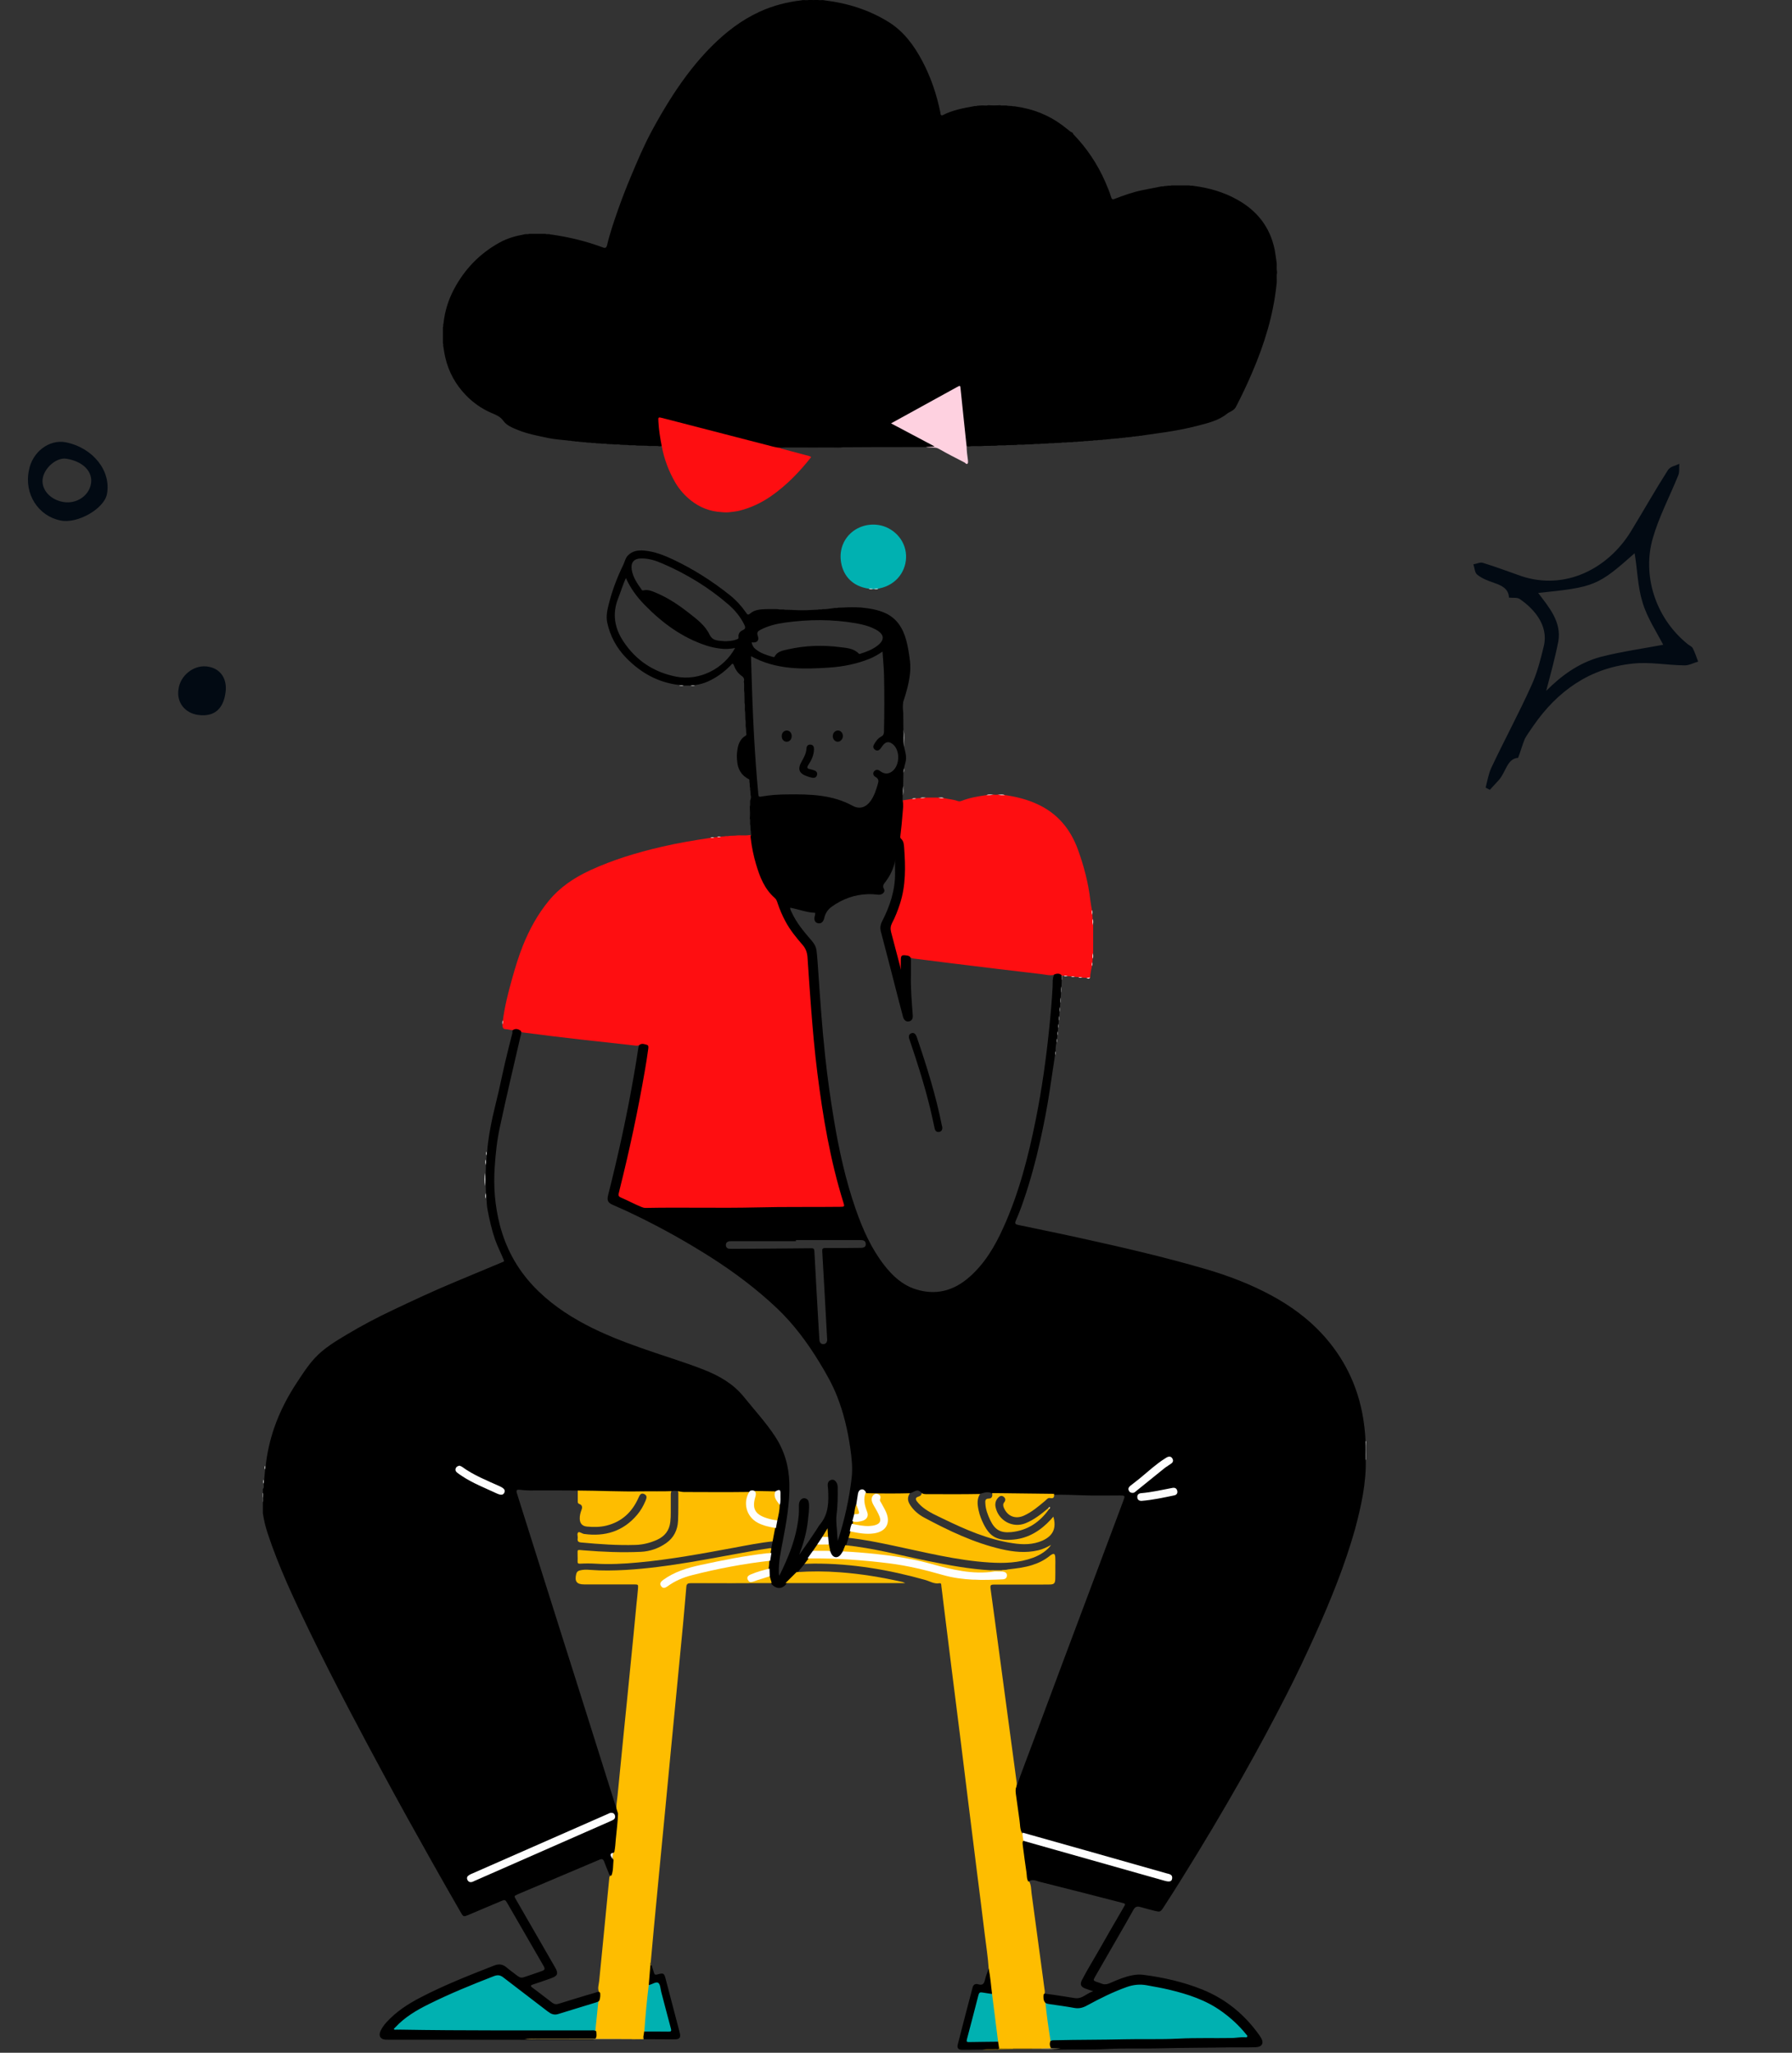 <svg width="165" height="189" viewBox="0 0 165 189" fill="none" xmlns="http://www.w3.org/2000/svg"><rect x="0" y="0" width="165" height="189" fill="#333333" stroke="none"/><g clip-path="url(#clip0)"><path d="M6.05 40.721C8.579 41.233 10.259 43.369 9.844 45.507C9.58 46.843 7.119 48.259 5.57 47.92C3.528 47.518 2.2 45.473 2.665 43.296C2.976 41.601 4.539 40.434 6.05 40.721ZM6.126 42.238C5.236 42.077 4.061 43.066 3.927 44.099C3.798 45.087 4.633 46.018 5.836 46.22C7.039 46.422 8.186 45.657 8.377 44.54C8.567 43.423 7.642 42.481 6.126 42.238Z" fill="#020A13"/><path d="M20.77 63.734C20.566 65.306 19.7 66.016 18.267 65.829C17.014 65.666 16.235 64.652 16.437 63.445C16.601 62.188 17.815 61.249 18.985 61.356C20.244 61.474 20.939 62.432 20.77 63.734Z" fill="#020A13"/></g><path d="M139.78 69.775C138.78 69.842 138.673 71.037 138.03 71.794C137.747 72.103 137.463 72.412 137.179 72.721C137.04 72.645 136.93 72.596 136.791 72.52C136.951 71.891 137.058 71.264 137.304 70.713C138.513 68.147 139.862 65.656 141.017 63.092C141.534 61.962 141.856 60.704 142.151 59.473C142.605 57.56 141.208 56.018 139.922 55.148C139.698 54.995 139.322 55.064 138.941 55.025C138.904 54.214 138.295 53.913 137.579 53.67C137.029 53.476 136.478 53.281 136.028 52.92C135.776 52.74 135.782 52.279 135.659 51.959C135.955 51.921 136.272 51.746 136.519 51.817C137.7 52.176 138.858 52.618 140.042 53.032C144.14 54.413 148.081 52.334 150.172 48.921C151.306 47.062 152.383 45.151 153.571 43.29C153.772 42.957 154.256 42.884 154.627 42.707C154.591 43.087 154.662 43.463 154.515 43.794C153.736 45.72 152.739 47.601 152.179 49.573C151.221 52.887 152.349 56.822 155.359 59.276C155.529 59.431 155.776 59.503 155.866 59.689C156.073 60.087 156.201 60.515 156.355 60.915C155.927 61.04 155.505 61.273 155.098 61.263C153.499 61.245 151.914 60.928 150.351 61.098C146.388 61.499 143.398 63.621 141.188 66.822C140.935 67.211 140.628 67.603 140.403 68.017C140.183 68.541 140.046 69.088 139.78 69.775ZM141.63 54.593C142.639 55.934 143.783 57.243 143.486 59.041C143.179 60.624 142.736 62.185 142.368 63.608C143.74 62.227 145.364 61.025 147.371 60.485C149.351 59.974 151.37 59.704 153.142 59.363C152.519 58.169 151.646 56.85 151.229 55.432C150.784 53.987 150.766 52.417 150.508 50.938C147.125 53.943 146.806 54.063 141.63 54.593Z" fill="#020A13"/><g clip-path="url(#clip1)"><path d="M125.786 134.398L125.759 134.405H125.732C125.732 133.836 125.732 133.274 125.732 132.705C125.752 132.698 125.773 132.698 125.786 132.705C125.786 133.274 125.786 133.836 125.786 134.398Z" fill="#C6C6C6"/><path d="M24.224 137.847C24.23 138.009 24.278 138.179 24.169 138.328C24.169 138.172 24.169 138.009 24.169 137.854C24.183 137.833 24.203 137.826 24.224 137.847Z" fill="#505050"/><path d="M24.224 137.846C24.203 137.846 24.183 137.846 24.169 137.853C24.169 137.718 24.169 137.582 24.169 137.447C24.312 137.562 24.203 137.718 24.224 137.846Z" fill="#8D8D8D"/><path d="M47.921 94.951C47.69 94.89 47.453 94.849 47.209 94.842C46.979 94.849 46.769 94.761 46.532 94.754C46.268 94.748 46.274 94.51 46.254 94.314C46.315 94.199 46.254 94.07 46.301 93.955C46.471 92.661 46.789 91.401 47.142 90.148C47.433 89.105 47.745 88.061 48.151 87.052C48.747 85.568 49.506 84.186 50.522 82.947C51.559 81.68 52.873 80.806 54.356 80.121C56.456 79.153 58.651 78.496 60.887 77.974C62.384 77.622 63.902 77.371 65.419 77.141C65.527 77.087 65.663 77.154 65.771 77.087C65.859 77.08 65.948 77.073 66.029 77.073C66.144 77.019 66.273 77.087 66.381 77.026C66.489 77.019 66.598 77.012 66.706 77.005C66.849 76.951 67.004 77.019 67.14 76.958C67.336 76.951 67.526 76.944 67.722 76.938C68.136 76.87 68.556 76.965 68.962 76.89C69.016 76.89 69.077 76.897 69.132 76.897C69.314 78.15 69.565 79.383 70.019 80.569C70.317 81.348 70.737 82.046 71.367 82.608C71.469 82.696 71.55 82.791 71.591 82.933C72.072 84.586 73.034 85.954 74.158 87.214C74.287 87.357 74.348 87.506 74.361 87.695C74.49 89.572 74.619 91.455 74.775 93.332C74.964 95.588 75.181 97.844 75.493 100.093C75.906 103.067 76.407 106.014 77.193 108.913C77.376 109.584 77.579 110.254 77.796 110.918C77.884 111.189 77.823 111.23 77.559 111.23C76.394 111.223 75.235 111.23 74.07 111.237C69.186 111.271 64.294 111.304 59.41 111.338C59.234 111.338 59.078 111.298 58.922 111.223C58.272 110.918 57.615 110.607 56.958 110.322C56.775 110.241 56.741 110.166 56.788 109.97C57.581 106.86 58.286 103.724 58.868 100.567C59.119 99.212 59.322 97.857 59.559 96.502C59.593 96.319 59.546 96.245 59.363 96.258C59.193 96.272 59.031 96.177 58.861 96.224C58.76 96.279 58.645 96.285 58.529 96.272C55.102 95.899 51.667 95.527 48.246 95.073C48.137 95.059 48.016 95.052 47.921 94.951Z" fill="#FE0E11"/><path d="M90.999 9.687C91.358 9.714 91.718 9.714 92.076 9.687C92.314 9.762 92.558 9.674 92.795 9.741C92.923 9.748 93.045 9.755 93.174 9.762C93.289 9.816 93.425 9.762 93.54 9.809C95.105 10.026 96.534 10.582 97.801 11.523C98.058 11.713 98.302 11.923 98.56 12.119C98.661 12.174 98.797 12.194 98.817 12.343C100.057 13.623 101.039 15.086 101.757 16.719C101.96 17.187 102.157 17.654 102.306 18.142C102.36 18.325 102.414 18.399 102.645 18.304C103.451 18 104.264 17.701 105.117 17.525C105.686 17.403 106.255 17.302 106.824 17.187C106.94 17.132 107.068 17.2 107.177 17.139C107.265 17.132 107.346 17.126 107.434 17.119C107.576 17.065 107.732 17.132 107.875 17.071C108.416 17.071 108.958 17.071 109.5 17.071C109.643 17.132 109.792 17.071 109.934 17.119C111.316 17.302 112.644 17.674 113.877 18.359C115.733 19.381 116.939 20.892 117.366 22.985C117.44 23.358 117.481 23.738 117.535 24.11C117.596 24.415 117.508 24.727 117.589 25.031C117.582 25.045 117.576 25.058 117.569 25.072C117.569 25.072 117.582 25.086 117.589 25.086C117.508 25.458 117.603 25.838 117.535 26.203C117.244 29.035 116.404 31.718 115.286 34.319C114.832 35.383 114.337 36.426 113.802 37.456C113.612 37.828 113.233 37.889 112.962 38.106C112.183 38.736 111.208 38.953 110.259 39.204C109.331 39.447 108.389 39.624 107.441 39.773C106.689 39.888 105.937 39.989 105.185 40.098C105.07 40.152 104.941 40.091 104.826 40.152C104.745 40.159 104.657 40.166 104.575 40.172C104.46 40.227 104.331 40.159 104.223 40.227C104.135 40.233 104.054 40.24 103.966 40.247C103.851 40.294 103.722 40.233 103.607 40.294C103.525 40.301 103.437 40.308 103.356 40.308C103.234 40.355 103.099 40.308 102.977 40.362C102.855 40.369 102.733 40.376 102.611 40.382C102.489 40.43 102.36 40.376 102.238 40.43C102.137 40.437 102.035 40.443 101.933 40.45C101.791 40.504 101.635 40.443 101.493 40.504C101.371 40.511 101.249 40.518 101.12 40.518C100.958 40.579 100.788 40.498 100.626 40.572C100.497 40.579 100.368 40.586 100.24 40.592C100.077 40.647 99.901 40.579 99.738 40.64C99.589 40.647 99.44 40.653 99.291 40.66C99.122 40.714 98.946 40.647 98.783 40.708C98.614 40.714 98.445 40.721 98.275 40.721C98.085 40.782 97.889 40.701 97.699 40.769C97.51 40.775 97.313 40.782 97.124 40.789C96.913 40.85 96.697 40.769 96.487 40.836C96.27 40.843 96.053 40.85 95.836 40.856C95.606 40.917 95.362 40.836 95.132 40.904C94.895 40.911 94.658 40.917 94.414 40.924C94.136 40.985 93.845 40.897 93.567 40.972C93.282 40.978 93.005 40.985 92.72 40.985C92.395 41.053 92.056 40.958 91.731 41.039C91.358 41.046 90.986 41.053 90.62 41.053C90.159 41.121 89.692 41.026 89.231 41.107C89.157 41.1 89.082 41.094 89.001 41.087C88.737 40.735 88.825 40.308 88.784 39.915C88.642 38.56 88.493 37.205 88.364 35.85C88.337 35.572 88.195 35.674 88.073 35.749C87.429 36.121 86.772 36.467 86.115 36.826C84.97 37.456 83.825 38.093 82.68 38.716C82.558 38.784 82.355 38.824 82.355 38.973C82.355 39.122 82.565 39.143 82.694 39.21C83.703 39.766 84.733 40.274 85.736 40.836C85.851 40.897 85.993 40.931 86.02 41.107C85.769 41.188 85.505 41.094 85.255 41.161C83.622 41.161 81.989 41.168 80.357 41.168C79.442 41.168 78.534 41.175 77.62 41.182C77.315 41.229 77.01 41.202 76.712 41.202C75.459 41.209 74.212 41.202 72.959 41.202C72.512 41.202 72.058 41.182 71.611 41.263C71.326 41.277 71.055 41.182 70.784 41.114C67.553 40.274 64.328 39.434 61.09 38.607C60.738 38.519 60.684 38.553 60.718 38.912C60.772 39.475 60.826 40.037 60.941 40.586C60.975 40.748 61.043 40.911 60.934 41.073C60.867 41.08 60.792 41.087 60.724 41.094C60.331 41.012 59.932 41.107 59.539 41.039C59.234 41.033 58.929 41.026 58.631 41.026C58.353 40.951 58.062 41.039 57.778 40.972C57.561 40.965 57.344 40.958 57.127 40.951C56.897 40.877 56.653 40.965 56.423 40.904C56.253 40.897 56.077 40.89 55.908 40.884C55.725 40.816 55.522 40.89 55.339 40.836C55.19 40.83 55.047 40.823 54.898 40.816C54.736 40.748 54.553 40.823 54.39 40.762C54.268 40.755 54.146 40.748 54.018 40.748C53.896 40.694 53.76 40.741 53.645 40.701C53.537 40.694 53.428 40.687 53.32 40.68C53.184 40.613 53.035 40.687 52.893 40.626C52.812 40.619 52.73 40.613 52.649 40.606C52.534 40.545 52.398 40.606 52.283 40.559C51.694 40.491 51.091 40.457 50.508 40.335C49.547 40.132 48.571 39.956 47.65 39.576C47.155 39.373 46.647 39.17 46.342 38.743C46.058 38.343 45.658 38.194 45.258 38.025C44.364 37.639 43.578 37.09 42.907 36.399C41.952 35.41 41.309 34.252 40.997 32.903C40.923 32.585 40.875 32.273 40.828 31.948C40.78 31.833 40.841 31.704 40.78 31.596C40.78 31.115 40.78 30.627 40.78 30.146C40.841 30.031 40.78 29.902 40.835 29.787C40.95 28.676 41.275 27.619 41.797 26.637C42.779 24.781 44.174 23.331 46.031 22.315C46.749 21.922 47.507 21.719 48.293 21.576C48.429 21.522 48.584 21.59 48.72 21.529C49.221 21.529 49.723 21.529 50.224 21.529C50.366 21.59 50.522 21.522 50.664 21.583C52.331 21.807 53.957 22.2 55.528 22.789C55.772 22.884 55.847 22.762 55.894 22.586C56.158 21.461 56.538 20.364 56.917 19.28C57.276 18.264 57.669 17.248 58.089 16.252C58.672 14.856 59.261 13.467 59.972 12.133C60.589 10.988 61.239 9.863 61.95 8.766C63.014 7.133 64.186 5.596 65.568 4.22C66.848 2.947 68.271 1.849 69.917 1.091C71.137 0.528 72.431 0.19 73.765 0.034C74.023 -0.034 74.287 0.061 74.544 -0.021C74.768 0.007 74.991 0.02 75.215 -0.021C75.452 0.054 75.696 -0.027 75.933 0.034C78.019 0.284 79.991 0.901 81.786 2.005C83.209 2.879 84.164 4.186 84.93 5.636C85.715 7.12 86.244 8.698 86.582 10.344C86.603 10.446 86.576 10.724 86.847 10.582C87.721 10.141 88.669 9.958 89.624 9.789C89.739 9.735 89.875 9.796 89.99 9.735C90.092 9.728 90.2 9.721 90.302 9.714C90.525 9.681 90.769 9.762 90.999 9.687Z" fill="black"/><path d="M97.76 89.822C97.537 89.741 97.306 89.748 97.076 89.748C96.67 89.856 96.27 89.734 95.87 89.687C93.147 89.375 90.43 89.037 87.707 88.705C86.555 88.562 85.404 88.413 84.252 88.271C84.089 88.251 83.913 88.237 83.771 88.129C83.053 87.939 83.053 87.939 83.053 88.664C83.053 89.05 83.053 89.429 83.005 89.822C82.823 89.125 82.64 88.434 82.457 87.736C82.281 87.052 82.105 86.361 81.922 85.676C81.867 85.466 81.888 85.297 81.989 85.101C83.005 83.197 83.365 81.165 83.216 79.024C83.182 78.584 83.155 78.15 83.127 77.71C83.121 77.594 83.127 77.439 83.026 77.405C82.667 77.263 82.823 76.992 82.843 76.754C82.931 75.731 83.026 74.715 83.121 73.692C83.412 73.645 83.71 73.598 84.001 73.55C84.117 73.496 84.252 73.557 84.367 73.503C84.496 73.496 84.618 73.489 84.747 73.482C84.909 73.428 85.085 73.496 85.248 73.435C85.634 73.435 86.02 73.435 86.406 73.435C86.569 73.503 86.745 73.428 86.908 73.482C87.328 73.584 87.768 73.598 88.181 73.753C88.276 73.787 88.398 73.794 88.513 73.747C89.265 73.448 90.051 73.32 90.844 73.205C91.054 73.144 91.27 73.225 91.48 73.157C91.616 73.184 91.758 73.191 91.894 73.157C92.104 73.225 92.32 73.144 92.53 73.205C93.574 73.354 94.583 73.604 95.538 74.052C97.367 74.898 98.546 76.314 99.237 78.184C99.799 79.715 100.206 81.28 100.396 82.899C100.429 83.197 100.49 83.495 100.538 83.793C100.592 83.929 100.524 84.084 100.585 84.22C100.592 84.349 100.599 84.477 100.606 84.606C100.667 84.796 100.585 84.992 100.653 85.175C100.653 86.035 100.653 86.896 100.653 87.749C100.585 87.912 100.66 88.088 100.606 88.257C100.599 88.366 100.592 88.474 100.592 88.583C100.531 88.698 100.592 88.826 100.538 88.935C100.477 89.287 100.382 89.633 100.382 89.992C100.287 90.114 100.165 90.039 100.05 90.032C99.921 90.026 99.793 90.019 99.664 90.012C99.549 89.951 99.42 90.012 99.305 89.965C99.197 89.958 99.088 89.951 98.98 89.944C98.871 89.883 98.743 89.944 98.627 89.897C98.519 89.89 98.417 89.883 98.309 89.877C98.194 89.816 98.065 89.877 97.95 89.829C97.903 89.829 97.862 89.836 97.814 89.836C97.781 89.863 97.767 89.856 97.76 89.822Z" fill="#FE0E11"/><path d="M60.934 41.094C60.785 40.342 60.663 39.583 60.623 38.818C60.596 38.391 60.602 38.391 61.009 38.493C64.41 39.373 67.804 40.247 71.204 41.128C71.313 41.155 71.421 41.175 71.536 41.196C71.665 41.236 71.821 41.189 71.929 41.304C72.79 41.535 73.643 41.765 74.504 41.988C74.571 42.009 74.632 42.022 74.68 42.097C73.616 43.445 72.437 44.671 71.015 45.667C70.107 46.297 69.138 46.758 68.075 47.022C67.804 47.09 67.526 47.11 67.248 47.151C66.977 47.184 66.706 47.184 66.435 47.151C65.392 47.096 64.457 46.737 63.644 46.1C63.068 45.647 62.574 45.098 62.194 44.461C61.585 43.411 61.158 42.293 60.934 41.094Z" fill="#FE0E11"/><path d="M80.445 54.25H80.424C80.289 54.189 80.133 54.25 79.998 54.202C78.548 53.999 77.674 53.078 77.451 51.824C77.064 49.643 78.88 48.024 80.912 48.342C82.165 48.539 83.365 49.623 83.426 51.133C83.48 52.502 82.592 53.843 80.973 54.175C80.939 54.182 80.906 54.189 80.872 54.196C80.729 54.256 80.58 54.189 80.445 54.25Z" fill="#00B1B1"/><path d="M85.255 41.175C85.499 41.155 85.736 41.141 86.068 41.114C84.686 40.382 83.385 39.691 82.043 38.98C82.26 38.858 82.443 38.757 82.633 38.655C84.455 37.652 86.278 36.65 88.1 35.647C88.425 35.471 88.418 35.471 88.452 35.85C88.628 37.598 88.818 39.346 89.001 41.094C89.008 41.52 89.062 41.941 89.123 42.361C89.136 42.469 89.15 42.625 89.089 42.686C88.987 42.787 88.899 42.632 88.811 42.584C88.025 42.178 87.233 41.778 86.467 41.338C86.074 41.107 85.661 41.256 85.255 41.175Z" fill="#FED1E0"/><path d="M83.236 68.707C83.127 68.205 83.195 67.704 83.189 67.196C83.31 67.697 83.216 68.205 83.236 68.707Z" fill="#FCFCFC"/><path d="M44.682 107.985C44.682 108.391 44.682 108.798 44.682 109.204C44.594 108.791 44.594 108.385 44.682 107.985Z" fill="#FCFCFC"/><path d="M83.121 73.225C83.114 72.941 83.1 72.663 83.168 72.385C83.155 72.67 83.236 72.954 83.121 73.225Z" fill="#FCFCFC"/><path d="M92.524 73.218C92.307 73.225 92.097 73.225 91.887 73.171C92.097 73.178 92.314 73.103 92.524 73.218Z" fill="#FCFCFC"/><path d="M91.467 73.164C91.257 73.218 91.04 73.218 90.83 73.211C91.04 73.103 91.257 73.177 91.467 73.164Z" fill="#FCFCFC"/><path d="M97.686 91.381C97.679 91.191 97.672 90.994 97.733 90.811C97.72 91.008 97.794 91.204 97.686 91.381Z" fill="#FCFCFC"/><path d="M100.646 85.182C100.585 84.992 100.592 84.802 100.599 84.613C100.707 84.796 100.633 84.992 100.646 85.182Z" fill="#FCFCFC"/><path d="M44.703 109.854C44.764 110.017 44.757 110.186 44.75 110.356C44.642 110.193 44.709 110.017 44.703 109.854Z" fill="#FCFCFC"/><path d="M85.241 73.435C85.079 73.496 84.909 73.489 84.74 73.482C84.896 73.381 85.072 73.449 85.241 73.435Z" fill="#FCFCFC"/><path d="M97.618 92.329C97.611 92.159 97.605 91.99 97.665 91.821C97.652 91.997 97.727 92.173 97.618 92.329Z" fill="#FCFCFC"/><path d="M86.901 73.489C86.731 73.496 86.562 73.51 86.4 73.442C86.562 73.449 86.738 73.374 86.901 73.489Z" fill="#FCFCFC"/><path d="M44.75 106.766C44.757 106.935 44.757 107.104 44.703 107.267C44.709 107.098 44.642 106.921 44.75 106.766Z" fill="#FCFCFC"/><path d="M100.599 88.264C100.592 88.095 100.578 87.919 100.646 87.756C100.633 87.926 100.707 88.109 100.599 88.264Z" fill="#FCFCFC"/><path d="M79.991 54.203C80.133 54.203 80.282 54.189 80.418 54.25C80.275 54.243 80.126 54.304 79.991 54.203Z" fill="#FCFCFC"/><path d="M97.55 93.142C97.543 92.993 97.537 92.844 97.598 92.709C97.591 92.858 97.652 93.007 97.55 93.142Z" fill="#FCFCFC"/><path d="M97.483 93.955C97.476 93.806 97.469 93.664 97.53 93.522C97.523 93.671 97.584 93.826 97.483 93.955Z" fill="#FCFCFC"/><path d="M97.76 89.822C97.781 89.829 97.794 89.829 97.808 89.836C97.787 89.965 97.855 90.107 97.754 90.222C97.754 90.093 97.754 89.958 97.76 89.822Z" fill="#FCFCFC"/><path d="M100.578 84.227C100.518 84.091 100.524 83.942 100.531 83.8C100.633 83.928 100.572 84.084 100.578 84.227Z" fill="#FCFCFC"/><path d="M63.57 63.124C63.712 63.07 63.861 63.077 64.003 63.077C63.868 63.185 63.712 63.118 63.57 63.124Z" fill="#FCFCFC"/><path d="M62.513 63.077C62.662 63.077 62.811 63.07 62.953 63.131C62.811 63.117 62.648 63.185 62.513 63.077Z" fill="#FCFCFC"/><path d="M80.445 54.25C80.58 54.189 80.729 54.203 80.872 54.203C80.736 54.304 80.587 54.243 80.445 54.25Z" fill="#FCFCFC"/><path d="M100.531 88.942C100.524 88.82 100.524 88.698 100.585 88.589C100.572 88.711 100.626 88.833 100.531 88.942Z" fill="#FCFCFC"/><path d="M65.778 77.093C65.67 77.154 65.548 77.154 65.426 77.148C65.534 77.046 65.656 77.1 65.778 77.093Z" fill="#FCFCFC"/><path d="M66.388 77.025C66.273 77.086 66.157 77.086 66.035 77.073C66.144 76.985 66.273 77.032 66.388 77.025Z" fill="#FCFCFC"/><path d="M97.272 95.987C97.266 95.859 97.259 95.73 97.327 95.615C97.32 95.743 97.374 95.879 97.272 95.987Z" fill="#FCFCFC"/><path d="M97.137 97.139C97.13 97.017 97.124 96.895 97.191 96.78C97.184 96.902 97.239 97.03 97.137 97.139Z" fill="#FCFCFC"/><path d="M44.818 106.021C44.825 106.149 44.831 106.271 44.77 106.386C44.777 106.258 44.723 106.129 44.818 106.021Z" fill="#FCFCFC"/><path d="M97.415 94.632C97.408 94.504 97.401 94.382 97.462 94.267C97.455 94.388 97.51 94.524 97.415 94.632Z" fill="#FCFCFC"/><path d="M97.347 95.31C97.34 95.188 97.334 95.066 97.394 94.951C97.388 95.073 97.442 95.201 97.347 95.31Z" fill="#FCFCFC"/><path d="M46.308 93.962C46.315 94.084 46.315 94.206 46.261 94.321C46.268 94.199 46.214 94.07 46.308 93.962Z" fill="#FCFCFC"/><path d="M24.434 134.947C24.44 135.069 24.44 135.191 24.379 135.3C24.386 135.178 24.332 135.049 24.434 134.947Z" fill="#FCFCFC"/><path d="M24.291 136.234C24.298 136.363 24.312 136.492 24.244 136.614C24.251 136.478 24.197 136.35 24.291 136.234Z" fill="#FCFCFC"/><path d="M84.354 73.51C84.239 73.577 84.11 73.564 83.988 73.557C84.103 73.455 84.232 73.51 84.354 73.51Z" fill="#FCFCFC"/><path d="M100.043 90.039C100.152 90.026 100.26 90.012 100.375 89.999C100.28 90.154 100.165 90.114 100.043 90.039Z" fill="#FCFCFC"/><path d="M97.943 89.836C98.065 89.829 98.187 89.823 98.302 89.884C98.18 89.884 98.052 89.938 97.943 89.836Z" fill="#FCFCFC"/><path d="M99.298 89.972C99.42 89.965 99.542 89.958 99.657 90.019C99.535 90.019 99.406 90.066 99.298 89.972Z" fill="#FCFCFC"/><path d="M98.621 89.904C98.743 89.897 98.865 89.897 98.973 89.951C98.858 89.951 98.729 89.999 98.621 89.904Z" fill="#FCFCFC"/><path d="M83.188 71.125C83.188 71.003 83.141 70.874 83.236 70.766C83.229 70.888 83.283 71.017 83.188 71.125Z" fill="#FCFCFC"/><path d="M91.033 181.244C90.966 180.16 90.789 179.096 90.661 178.019C90.437 176.115 90.186 174.219 89.949 172.315C89.685 170.215 89.421 168.108 89.163 166.008C88.906 163.928 88.649 161.848 88.391 159.762C88.134 157.682 87.87 155.602 87.605 153.523C87.348 151.456 87.091 149.383 86.833 147.31C86.779 146.884 86.738 146.457 86.677 146.037C86.664 145.928 86.691 145.739 86.501 145.773C86.013 145.861 85.621 145.59 85.187 145.468C81.84 144.526 78.44 143.95 74.951 143.964C74.626 143.964 74.294 143.984 73.968 143.998C74.077 143.808 74.206 143.639 74.361 143.483C74.443 143.442 74.524 143.395 74.612 143.395C75.344 143.395 76.075 143.347 76.807 143.429C77.403 143.496 77.999 143.469 78.595 143.517C80.946 143.706 83.29 143.957 85.573 144.587C86.88 144.946 88.195 145.258 89.55 145.4C90.173 145.461 90.789 145.339 91.406 145.325C91.663 145.319 91.921 145.278 92.178 145.298C92.327 145.305 92.49 145.319 92.551 145.143C92.612 144.953 92.463 144.885 92.334 144.817C92.287 144.79 92.232 144.763 92.192 144.722C92.178 144.553 92.32 144.567 92.415 144.553C92.544 144.54 92.68 144.546 92.808 144.499C93.56 144.411 94.312 144.33 95.037 144.099C95.613 143.916 96.148 143.659 96.622 143.28C96.663 143.246 96.71 143.205 96.758 143.178C97.035 142.995 97.137 143.042 97.164 143.368C97.184 143.639 97.171 143.91 97.171 144.181C97.171 144.587 97.178 144.993 97.164 145.4C97.151 145.773 97.049 145.881 96.67 145.888C96.046 145.901 95.43 145.894 94.807 145.894C93.757 145.894 92.707 145.894 91.656 145.894C91.175 145.894 91.155 145.915 91.223 146.396C91.48 148.225 91.718 150.061 91.968 151.897C92.517 155.975 93.066 160.06 93.614 164.138C93.635 164.307 93.581 164.47 93.601 164.639C93.743 166.015 93.926 167.376 94.15 168.738C94.278 168.982 94.353 169.226 94.238 169.497C94.4 170.736 94.536 171.976 94.752 173.209C94.956 173.555 94.935 173.948 94.983 174.32C95.335 176.962 95.694 179.597 96.053 182.239C96.101 182.578 96.134 182.91 96.189 183.249C96.209 183.371 96.216 183.5 96.141 183.608C96.182 183.852 96.168 184.109 96.256 184.346C96.365 184.461 96.378 184.611 96.392 184.753C96.507 185.694 96.649 186.629 96.764 187.564C96.778 187.686 96.812 187.808 96.737 187.923C96.758 188.147 96.778 188.364 96.805 188.587C96.514 188.689 96.222 188.607 95.924 188.635C95.626 188.635 95.328 188.635 95.03 188.635C94.448 188.635 93.872 188.635 93.289 188.635C92.862 188.635 92.442 188.635 92.016 188.641C91.826 188.465 91.839 188.228 91.826 188.005C91.629 186.541 91.44 185.078 91.284 183.615C91.169 182.822 90.999 182.043 91.033 181.244Z" fill="#FEBD00"/><path d="M63.197 146.078C63.095 147.236 63.001 148.388 62.892 149.546C62.723 151.328 62.547 153.116 62.377 154.898C62.181 156.93 61.984 158.963 61.788 160.988C61.619 162.736 61.456 164.491 61.287 166.239C61.09 168.257 60.894 170.276 60.704 172.295C60.535 174.043 60.372 175.797 60.203 177.545C60.108 178.588 60.013 179.632 59.918 180.675C59.878 180.783 59.952 180.892 59.932 181C59.979 181.596 59.823 182.179 59.81 182.768C59.695 183.852 59.6 184.936 59.498 186.02C59.471 186.345 59.417 186.67 59.41 186.995C59.37 187.172 59.356 187.354 59.309 187.531C59.261 187.673 59.166 187.741 59.004 187.741C58.726 187.727 58.441 187.741 58.157 187.741C57.838 187.741 57.52 187.741 57.202 187.741C56.497 187.741 55.799 187.741 55.095 187.741C54.986 187.741 54.871 187.781 54.776 187.693C54.783 187.476 54.797 187.253 54.803 187.036C54.783 186.982 54.756 186.928 54.756 186.873C54.79 186.047 54.905 185.221 54.986 184.394C54.993 184.32 55.054 184.252 55.088 184.184C55.115 183.933 55.135 183.676 55.163 183.425C54.993 183.087 55.135 182.734 55.169 182.402C55.386 180.153 55.623 177.897 55.833 175.648C55.914 174.754 56.016 173.86 56.097 172.959C56.104 172.857 56.111 172.756 56.213 172.688C56.314 172.193 56.328 171.685 56.375 171.184C56.341 170.974 56.267 170.764 56.436 170.574C56.558 169.355 56.673 168.135 56.795 166.923C56.687 166.381 56.809 165.846 56.863 165.31C57.059 163.298 57.256 161.293 57.459 159.281C57.649 157.364 57.852 155.447 58.035 153.523C58.225 151.579 58.428 149.641 58.604 147.697C58.651 147.216 58.712 146.735 58.746 146.247C58.773 145.902 58.76 145.881 58.407 145.881C57.019 145.875 55.63 145.881 54.241 145.881C54.092 145.881 53.95 145.881 53.801 145.881C53.09 145.881 52.886 145.604 53.062 144.899C53.11 144.723 53.218 144.635 53.388 144.594C53.686 144.513 53.991 144.513 54.295 144.54C55.4 144.628 56.504 144.608 57.608 144.547C61.612 144.31 65.521 143.463 69.45 142.772C69.87 142.697 70.297 142.636 70.724 142.569C70.839 142.548 70.967 142.501 71.076 142.616C71.055 142.738 71.035 142.867 71.015 142.989C70.805 143.158 70.54 143.124 70.303 143.151C67.96 143.449 65.643 143.876 63.36 144.486C62.628 144.682 61.937 144.994 61.293 145.407C61.219 145.455 61.138 145.502 61.077 145.563C60.955 145.678 60.846 145.814 60.975 145.976C61.104 146.139 61.273 146.051 61.402 145.963C62.005 145.549 62.648 145.238 63.346 145.028C64.789 144.601 66.273 144.35 67.743 144.066C68.671 143.883 69.612 143.747 70.554 143.653C70.669 143.639 70.798 143.571 70.9 143.7C70.906 143.944 70.9 144.181 70.832 144.418C70.683 144.574 70.473 144.601 70.283 144.648C69.931 144.736 69.592 144.845 69.26 144.98C68.901 145.136 68.874 145.184 68.989 145.563C69.01 145.631 69.037 145.692 68.955 145.739C67.16 145.753 65.365 145.746 63.57 145.739C63.319 145.739 63.19 145.8 63.197 146.078Z" fill="#FEBD00"/><path d="M96.731 187.917C96.541 186.724 96.371 185.532 96.25 184.333C97.239 184.482 98.234 184.631 99.224 184.787C99.427 184.821 99.596 184.76 99.766 184.665C100.721 184.13 101.71 183.662 102.706 183.209C103.83 182.694 104.962 182.47 106.215 182.755C107.963 183.154 109.724 183.513 111.33 184.347C112.833 185.126 114.073 186.23 115.157 187.666C108.958 187.747 102.841 187.835 96.731 187.917Z" fill="#00B1B1"/><path d="M55.102 184.197C55.007 185.146 54.905 186.094 54.81 187.043C48.551 187.043 42.284 187.043 35.977 187.043C36.052 186.792 36.187 186.69 36.303 186.575C37.068 185.776 37.989 185.186 38.965 184.678C41.153 183.533 43.45 182.619 45.753 181.731C45.943 181.657 46.044 181.731 46.173 181.833C47.623 182.944 49.086 184.041 50.529 185.166C50.82 185.396 51.078 185.43 51.423 185.322C52.642 184.929 53.875 184.563 55.102 184.197Z" fill="#00B1B1"/><path d="M71.218 141.911C69.992 142.033 68.793 142.277 67.587 142.501C64.653 143.043 61.713 143.591 58.739 143.862C57.439 143.984 56.131 144.052 54.817 143.971C54.356 143.944 53.889 143.944 53.428 143.971C53.218 143.984 53.171 143.917 53.184 143.734C53.198 143.578 53.184 143.415 53.184 143.259C53.198 142.623 53.056 142.69 53.767 142.745C55.508 142.887 57.256 142.961 59.004 142.88C59.85 142.839 60.636 142.568 61.341 142.074C62.045 141.579 62.391 140.868 62.431 140.028C62.472 139.181 62.452 138.334 62.459 137.488C62.459 137.379 62.425 137.291 62.377 137.203C64.599 137.223 66.821 137.244 69.037 137.264C69.104 137.372 69.003 137.454 68.976 137.542C68.556 138.897 68.928 139.865 70.297 140.319C70.574 140.414 70.859 140.482 71.15 140.536C71.259 140.556 71.374 140.563 71.442 140.678C71.367 141.092 71.293 141.498 71.218 141.911Z" fill="#FEBD00"/><path d="M83.832 137.406C83.534 137.833 83.527 138.144 83.819 138.592C84.144 139.086 84.591 139.459 85.099 139.73C87.368 140.942 89.685 142.053 92.212 142.636C93.33 142.893 94.461 143.009 95.599 142.738C96.006 142.643 96.378 142.467 96.778 142.243C96.466 142.717 95.83 143.164 95.105 143.429C93.804 143.903 92.456 143.95 91.101 143.862C88.08 143.672 85.16 142.92 82.22 142.304C80.838 142.013 79.463 141.728 78.053 141.586C78.114 141.389 78.175 141.193 78.236 140.99C78.426 140.902 78.616 140.983 78.799 141.01C79.354 141.098 79.91 141.193 80.472 141.091C80.722 141.044 80.953 140.956 81.163 140.82C81.576 140.556 81.739 140.123 81.617 139.648C81.529 139.296 81.366 138.978 81.176 138.666C81.048 138.456 80.919 138.239 80.933 137.975C80.946 137.813 80.872 137.677 80.689 137.677C80.513 137.677 80.397 137.799 80.364 137.968C80.323 138.192 80.411 138.388 80.519 138.578C80.702 138.91 80.912 139.235 81.041 139.601C81.197 140.035 81.055 140.353 80.614 140.502C80.201 140.644 79.767 140.631 79.341 140.556C79.029 140.502 78.677 140.549 78.412 140.306C78.426 140.224 78.439 140.143 78.453 140.062C78.636 139.98 78.832 140.014 79.022 140.007C79.639 139.967 79.862 139.642 79.686 139.045C79.645 138.917 79.598 138.788 79.544 138.666C79.347 138.205 79.435 137.785 79.706 137.386C81.095 137.386 82.464 137.399 83.832 137.406Z" fill="#FEBD00"/><path d="M61.876 137.203C61.788 137.325 61.761 137.467 61.761 137.616C61.761 138.172 61.761 138.72 61.761 139.276C61.761 139.56 61.754 139.838 61.72 140.123C61.632 140.922 61.205 141.451 60.494 141.776C59.871 142.053 59.214 142.223 58.536 142.243C56.856 142.297 55.176 142.175 53.503 142.02C53.225 141.993 53.157 141.884 53.191 141.64C53.218 141.444 53.096 141.18 53.259 141.078C53.361 141.017 53.598 141.207 53.781 141.234C55.711 141.498 57.378 140.997 58.665 139.472C58.99 139.093 59.234 138.659 59.43 138.199C59.532 137.955 59.627 137.704 59.322 137.562C59.004 137.42 58.895 137.664 58.787 137.908C58.204 139.222 57.256 140.116 55.833 140.468C55.244 140.611 54.648 140.611 54.051 140.556C53.604 140.516 53.388 140.258 53.381 139.818C53.374 139.533 53.449 139.262 53.55 138.998C53.638 138.768 53.604 138.565 53.347 138.477C53.198 138.429 53.198 138.334 53.198 138.219C53.198 137.86 53.198 137.494 53.198 137.135C54.045 137.142 54.885 137.149 55.732 137.156C57.771 137.169 59.823 137.189 61.876 137.203Z" fill="#FEBD00"/><path d="M90.302 137.467C89.915 137.969 89.99 138.531 90.112 139.086C90.207 139.527 90.376 139.947 90.579 140.353C91.155 141.478 91.799 141.905 93.364 141.749C94.719 141.613 95.823 140.916 96.737 139.926C96.819 139.838 96.9 139.744 96.988 139.642C97.293 140.692 96.968 141.41 95.979 141.85C95.098 142.237 94.183 142.23 93.255 142.088C90.986 141.749 88.913 140.841 86.874 139.852C86.237 139.54 85.58 139.263 85.018 138.822C84.801 138.653 84.611 138.47 84.442 138.253C84.279 138.05 84.272 137.887 84.557 137.799C84.753 137.745 84.868 137.623 84.882 137.42C86.691 137.433 88.5 137.454 90.302 137.467Z" fill="#FEBD00"/><path d="M125.752 134.324C125.739 133.789 125.779 133.247 125.732 132.705C125.705 131.993 125.63 131.289 125.515 130.584C125.027 127.59 123.747 124.982 121.681 122.76C120.353 121.337 118.802 120.219 117.095 119.291C115.164 118.241 113.118 117.462 111.011 116.846C107.231 115.741 103.39 114.854 99.549 114.007C97.618 113.58 95.68 113.188 93.75 112.781C93.519 112.734 93.404 112.673 93.533 112.381C93.79 111.806 94.014 111.216 94.217 110.62C94.861 108.764 95.369 106.874 95.796 104.957C96.134 103.426 96.433 101.888 96.663 100.343C96.825 99.273 96.988 98.202 97.144 97.132C97.198 97.017 97.137 96.888 97.198 96.773C97.184 96.502 97.218 96.238 97.279 95.98C97.334 95.858 97.279 95.723 97.334 95.608C97.34 95.506 97.347 95.404 97.354 95.303C97.401 95.188 97.347 95.059 97.401 94.944C97.408 94.835 97.415 94.734 97.422 94.626C97.469 94.504 97.415 94.375 97.469 94.26C97.476 94.158 97.483 94.056 97.489 93.948C97.543 93.806 97.476 93.657 97.537 93.514C97.543 93.386 97.55 93.257 97.557 93.135C97.611 92.993 97.543 92.837 97.605 92.701C97.611 92.573 97.618 92.451 97.625 92.322C97.679 92.16 97.611 91.983 97.672 91.814C97.679 91.665 97.686 91.516 97.693 91.374C97.754 91.191 97.672 90.988 97.74 90.805C97.747 90.608 97.754 90.412 97.76 90.222C97.794 90.08 97.787 89.938 97.76 89.802C97.557 89.592 97.32 89.633 97.076 89.714C96.88 90.066 96.941 90.466 96.92 90.839C96.853 92.099 96.744 93.359 96.615 94.612C96.331 97.43 95.938 100.235 95.382 103.019C94.692 106.467 93.824 109.868 92.361 113.079C91.596 114.766 90.667 116.344 89.252 117.584C87.802 118.858 86.156 119.298 84.286 118.695C83.094 118.309 82.206 117.496 81.447 116.527C80.228 114.969 79.435 113.188 78.792 111.338C77.85 108.635 77.24 105.844 76.773 103.026C76.455 101.109 76.184 99.192 75.98 97.261C75.838 95.94 75.716 94.612 75.615 93.284C75.513 92.017 75.432 90.744 75.344 89.47C75.296 88.82 75.262 88.163 75.181 87.519C75.134 87.167 74.978 86.889 74.748 86.625C74.043 85.805 73.332 84.979 72.885 83.976C72.83 83.847 72.736 83.725 72.763 83.576C73.535 83.719 74.26 84.017 75.052 84.044C75.086 84.206 74.991 84.376 74.985 84.552C74.985 84.769 75.066 84.931 75.276 84.992C75.499 85.06 75.676 84.979 75.797 84.782C75.845 84.701 75.872 84.62 75.892 84.531C75.987 84.091 76.224 83.739 76.583 83.481C77.572 82.77 78.67 82.371 79.889 82.33C80.215 82.316 80.54 82.337 80.872 82.377C81.224 82.418 81.542 82.12 81.4 81.869C81.204 81.524 81.413 81.354 81.569 81.144C81.678 80.995 81.773 80.846 81.867 80.69C82.159 80.203 82.342 79.674 82.47 79.132C82.376 79.532 82.409 79.939 82.416 80.338C82.436 81.937 81.949 83.407 81.231 84.809C81.061 85.135 81.021 85.433 81.109 85.778C81.529 87.363 81.935 88.948 82.342 90.527C82.599 91.53 82.856 92.539 83.127 93.542C83.141 93.582 83.148 93.63 83.161 93.67C83.263 93.968 83.459 94.097 83.717 94.036C83.954 93.982 84.069 93.785 84.042 93.481C83.954 92.241 83.839 91.008 83.873 89.768C83.879 89.348 83.879 88.935 83.873 88.515C83.873 88.373 83.886 88.217 83.791 88.095C83.703 88.014 83.595 87.987 83.487 87.973C83.012 87.905 82.945 87.959 82.945 88.434C82.945 88.739 82.931 89.037 82.951 89.301C82.924 89.165 82.89 89.016 82.85 88.867C82.579 87.858 82.321 86.842 82.05 85.826C81.969 85.521 81.996 85.263 82.138 84.985C82.436 84.423 82.66 83.834 82.856 83.238C83.412 81.537 83.378 79.796 83.249 78.048C83.229 77.75 83.209 77.439 82.951 77.208C82.877 77.147 82.89 77.039 82.904 76.951C82.992 76.267 83.053 75.582 83.107 74.898C83.134 74.499 83.209 74.099 83.107 73.699C83.107 73.543 83.114 73.381 83.114 73.225C83.175 72.947 83.087 72.663 83.161 72.385C83.168 71.965 83.175 71.545 83.182 71.125C83.229 71.01 83.175 70.881 83.229 70.766C83.276 70.576 83.324 70.386 83.371 70.197C83.514 69.682 83.344 69.194 83.229 68.706C83.155 68.205 83.243 67.697 83.182 67.196C83.175 66.667 83.168 66.139 83.168 65.611C83.121 65.278 83.114 64.947 83.168 64.615C83.453 63.754 83.703 62.887 83.791 61.979C83.832 61.62 83.825 61.255 83.791 60.895C83.71 60.245 83.615 59.595 83.446 58.965C83.148 57.867 82.606 56.959 81.535 56.458C80.831 56.133 80.079 56.018 79.314 55.937C78.751 55.903 78.182 55.903 77.62 55.937C77.471 55.943 77.315 55.95 77.166 55.95C77.031 56.018 76.881 55.943 76.739 55.998C76.407 56.025 76.082 56.113 75.743 56.086C75.608 56.153 75.452 56.079 75.317 56.133C75.168 56.14 75.019 56.147 74.869 56.153C74.192 56.201 73.521 56.201 72.844 56.153C72.654 56.147 72.458 56.14 72.268 56.14C72.058 56.079 71.835 56.16 71.624 56.086C71.245 56.086 70.859 56.072 70.48 56.086C69.992 56.106 69.484 56.14 69.104 56.465C68.854 56.682 68.806 56.573 68.678 56.384C68.258 55.781 67.756 55.239 67.187 54.785C65.582 53.505 63.854 52.407 61.998 51.526C61.138 51.12 60.257 50.774 59.309 50.693C58.76 50.646 58.225 50.713 57.805 51.154C57.574 51.391 57.534 51.709 57.398 51.987C56.843 53.125 56.389 54.304 56.077 55.53C55.928 56.113 55.786 56.709 55.908 57.305C56.172 58.551 56.761 59.649 57.649 60.563C58.99 61.946 60.596 62.846 62.533 63.07C62.675 63.124 62.831 63.056 62.974 63.124C63.177 63.124 63.38 63.124 63.583 63.124C63.725 63.063 63.874 63.124 64.017 63.077C64.41 63.016 64.789 62.921 65.155 62.758C65.961 62.399 66.659 61.891 67.269 61.268C67.39 61.139 67.478 60.99 67.594 61.309C67.729 61.681 67.966 62.007 68.298 62.237C68.481 62.365 68.562 62.535 68.488 62.758C68.562 63.104 68.474 63.463 68.542 63.809C68.549 64.113 68.556 64.418 68.556 64.723C68.63 65.001 68.542 65.292 68.61 65.57C68.617 65.807 68.623 66.044 68.63 66.281C68.705 66.511 68.617 66.755 68.678 66.993C68.684 67.135 68.705 67.284 68.705 67.426C68.705 67.528 68.779 67.656 68.657 67.731C68.088 68.07 67.939 68.625 67.871 69.228C67.838 69.499 67.838 69.77 67.871 70.041C67.919 70.813 68.264 71.403 68.969 71.755C69.05 71.85 68.969 71.972 69.023 72.073C69.03 72.202 69.037 72.324 69.043 72.453C69.098 72.568 69.043 72.703 69.091 72.819C69.098 72.94 69.104 73.062 69.111 73.184C69.152 73.32 69.159 73.448 69.111 73.584C69.118 73.604 69.111 73.618 69.091 73.631C69.03 73.841 69.111 74.065 69.037 74.275C69.05 74.634 69.077 74.993 69.037 75.352C69.111 75.562 69.03 75.786 69.091 75.996C69.098 76.145 69.104 76.294 69.111 76.443C69.165 76.558 69.111 76.694 69.159 76.809C69.159 76.836 69.159 76.863 69.165 76.89C69.077 77.005 69.118 77.127 69.132 77.249C69.226 78.035 69.389 78.807 69.612 79.566C69.958 80.738 70.391 81.856 71.347 82.689C71.496 82.818 71.55 83.007 71.611 83.19C71.801 83.759 72.038 84.308 72.322 84.836C72.749 85.636 73.325 86.34 73.914 87.018C74.219 87.37 74.328 87.749 74.355 88.183C74.456 89.748 74.565 91.306 74.686 92.871C74.836 94.842 75.012 96.807 75.256 98.765C75.764 102.809 76.441 106.826 77.66 110.728C77.776 111.094 77.755 111.108 77.376 111.115C74.802 111.148 72.234 111.101 69.66 111.169C66.252 111.25 62.845 111.148 59.437 111.216C59.309 111.216 59.193 111.182 59.078 111.135C58.421 110.871 57.798 110.525 57.141 110.247C56.978 110.18 56.924 110.064 56.965 109.895C56.992 109.76 57.026 109.631 57.059 109.502C57.96 105.898 58.739 102.267 59.37 98.609C59.485 97.931 59.6 97.254 59.688 96.57C59.708 96.421 59.735 96.245 59.552 96.197C59.329 96.136 59.099 96.035 58.875 96.211C58.78 96.346 58.773 96.509 58.746 96.665C58.645 97.389 58.516 98.114 58.394 98.839C57.75 102.592 56.937 106.305 56.003 109.997C55.867 110.532 55.962 110.742 56.463 110.952C57.188 111.264 57.906 111.596 58.617 111.941C60.995 113.099 63.299 114.387 65.528 115.809C67.661 117.178 69.68 118.695 71.523 120.436C73.074 121.906 74.334 123.607 75.445 125.429C76.055 126.432 76.638 127.448 77.071 128.545C77.681 130.09 78.053 131.689 78.29 133.321C78.419 134.229 78.521 135.144 78.419 136.051C78.189 138.023 77.762 139.953 77.139 141.871C77.132 141.708 77.105 141.572 77.098 141.437C77.085 140.793 76.949 140.15 77.024 139.513C77.132 138.666 77.139 137.826 77.132 136.979C77.132 136.81 77.112 136.641 77.017 136.492C76.915 136.329 76.78 136.207 76.577 136.248C76.367 136.288 76.245 136.431 76.218 136.641C76.197 136.79 76.238 136.932 76.245 137.081C76.306 138.226 76.319 139.364 75.526 140.326C75.391 140.489 75.283 140.678 75.168 140.861C74.659 141.64 74.131 142.399 73.589 143.151C73.968 142.135 74.273 141.098 74.388 140.014C74.443 139.486 74.524 138.964 74.483 138.429C74.463 138.185 74.368 137.989 74.09 137.948C73.874 137.914 73.657 138.097 73.589 138.361C73.555 138.483 73.562 138.605 73.562 138.734C73.555 138.985 73.569 139.229 73.548 139.479C73.413 140.983 72.973 142.399 72.37 143.767C72.187 144.187 71.997 144.614 71.746 145.088C71.706 144.919 71.713 144.838 71.713 144.763C71.685 143.808 71.889 142.88 72.065 141.945C72.403 140.17 72.729 138.409 72.681 136.58C72.641 134.988 72.227 133.565 71.36 132.244C70.513 130.957 69.47 129.832 68.508 128.633C67.519 127.407 66.232 126.675 64.809 126.113C62.906 125.368 60.941 124.792 59.017 124.108C57.283 123.491 55.569 122.828 53.936 121.967C52.141 121.019 50.488 119.881 49.086 118.384C47.575 116.771 46.566 114.895 46.017 112.767C45.57 111.026 45.428 109.265 45.55 107.47C45.631 106.23 45.76 104.997 46.024 103.785C46.62 101.007 47.27 98.236 47.914 95.466C47.955 95.283 48.043 95.1 47.948 94.903C47.731 94.754 47.501 94.68 47.25 94.822C47.142 94.903 47.196 95.025 47.175 95.127C46.945 96.028 46.715 96.922 46.505 97.83C46.301 98.697 46.125 99.564 45.929 100.431C45.746 101.231 45.536 102.023 45.36 102.823C45.136 103.866 44.94 104.923 44.859 105.993C44.804 106.108 44.865 106.244 44.811 106.359C44.804 106.488 44.798 106.609 44.791 106.738C44.737 106.901 44.804 107.077 44.743 107.24C44.737 107.477 44.73 107.721 44.723 107.958C44.689 108.364 44.689 108.771 44.723 109.177C44.73 109.394 44.737 109.611 44.743 109.827C44.811 109.99 44.737 110.166 44.791 110.329C44.818 110.667 44.825 111.013 44.886 111.345C45.062 112.286 45.272 113.228 45.59 114.143C45.814 114.779 46.125 115.369 46.376 115.992C46.417 116.094 46.451 116.128 46.322 116.182C44.804 116.812 43.287 117.455 41.769 118.085C39.886 118.871 38.044 119.732 36.201 120.606C34.738 121.297 33.308 122.048 31.919 122.882C30.869 123.512 29.812 124.142 28.973 125.056C28.336 125.747 27.834 126.54 27.32 127.319C26.459 128.626 25.748 130.008 25.24 131.485C24.86 132.603 24.596 133.755 24.468 134.927C24.413 135.042 24.481 135.171 24.413 135.279C24.386 135.591 24.359 135.902 24.325 136.214C24.278 136.336 24.332 136.471 24.278 136.593C24.271 136.763 24.346 136.946 24.203 137.095C24.203 137.21 24.203 137.318 24.203 137.433C24.278 137.569 24.224 137.711 24.237 137.847C24.217 138.002 24.278 138.165 24.203 138.314C24.203 138.653 24.203 138.991 24.203 139.33C24.298 139.94 24.434 140.543 24.63 141.132C25.66 144.262 27.062 147.229 28.491 150.183C29.711 152.703 30.985 155.196 32.285 157.675C33.281 159.559 34.277 161.449 35.293 163.318C36.756 166.028 38.254 168.725 39.764 171.407C40.652 172.979 41.539 174.551 42.447 176.115C42.657 176.481 42.704 176.488 43.097 176.325C44.107 175.905 45.116 175.472 46.125 175.045C46.491 174.889 46.518 174.896 46.715 175.235C47.839 177.165 48.944 179.11 50.068 181.04C50.19 181.257 50.176 181.372 49.926 181.467C49.364 181.677 48.794 181.853 48.225 182.05C48.022 182.118 47.853 182.077 47.69 181.955C47.338 181.684 46.979 181.433 46.647 181.149C46.288 180.844 45.936 180.797 45.495 180.973C43.206 181.867 40.916 182.768 38.728 183.906C37.569 184.509 36.485 185.207 35.598 186.182C35.361 186.44 35.151 186.724 35.015 187.049C34.846 187.469 35.049 187.768 35.496 187.795C35.632 187.801 35.767 187.801 35.903 187.801C40.076 187.808 44.256 187.795 48.429 187.808C50.386 187.808 52.338 187.808 54.295 187.808C54.465 187.808 54.634 187.835 54.797 187.754C54.98 187.537 54.925 187.287 54.905 187.036C54.763 186.907 54.587 186.941 54.424 186.941C48.564 186.934 42.711 186.975 36.851 186.873C36.75 186.873 36.648 186.88 36.546 186.873C36.452 186.867 36.343 186.914 36.262 186.833C36.289 186.751 36.357 186.704 36.411 186.65C37.278 185.715 38.362 185.078 39.486 184.523C41.431 183.554 43.436 182.741 45.455 181.955C45.8 181.82 46.051 181.833 46.349 182.07C47.704 183.12 49.079 184.15 50.434 185.2C50.725 185.424 51.01 185.559 51.396 185.437C52.548 185.071 53.706 184.739 54.858 184.374C54.973 184.34 55.102 184.306 55.183 184.204C55.264 183.974 55.291 183.73 55.257 183.486C55.122 183.317 54.966 183.425 54.824 183.466C53.686 183.791 52.554 184.15 51.423 184.495C51.206 184.563 51.037 184.536 50.854 184.401C50.237 183.94 49.641 183.459 49.018 183.005C48.801 182.849 48.869 182.782 49.079 182.714C49.648 182.531 50.21 182.334 50.773 182.131C51.342 181.928 51.43 181.698 51.125 181.169C49.919 179.076 48.72 176.983 47.507 174.889C47.331 174.578 47.331 174.564 47.65 174.422C48.28 174.144 48.916 173.887 49.553 173.616C51.437 172.816 53.313 172.024 55.196 171.224C55.434 171.123 55.542 171.17 55.63 171.407C55.759 171.759 55.901 172.105 56.043 172.444C56.091 172.559 56.111 172.721 56.301 172.688C56.477 172.227 56.443 171.739 56.49 171.265C56.389 171.001 56.253 170.737 56.565 170.52C56.646 170.134 56.666 169.741 56.7 169.355C56.768 168.562 56.883 167.776 56.904 166.977C55.942 163.908 54.966 160.846 54.004 157.777C53.306 155.548 52.595 153.326 51.891 151.097C50.834 147.751 49.777 144.404 48.72 141.058C48.347 139.872 47.968 138.693 47.602 137.508C47.507 137.203 47.562 137.135 47.88 137.169C48.185 137.203 48.483 137.23 48.788 137.23C50.278 137.23 51.769 137.217 53.259 137.237C55.196 137.244 57.134 137.352 59.071 137.311C59.993 137.291 60.921 137.332 61.842 137.291C62.045 137.244 62.249 137.264 62.445 137.298C62.621 137.325 62.797 137.372 62.98 137.372C64.992 137.379 67.004 137.393 69.01 137.366C69.186 137.338 69.369 137.352 69.545 137.366C70.141 137.427 70.744 137.481 71.347 137.42C71.753 137.318 71.773 137.325 71.767 137.738C71.767 138.016 71.801 138.3 71.726 138.578C71.672 139.039 71.591 139.499 71.509 139.953C71.455 140.204 71.428 140.461 71.367 140.712C71.286 141.146 71.198 141.572 71.123 142.006C71.089 142.203 71.035 142.392 71.022 142.595C71.008 142.738 70.954 142.873 70.954 143.022C70.893 143.253 70.893 143.496 70.839 143.727C70.818 143.971 70.811 144.215 70.764 144.458C70.751 144.648 70.744 144.838 70.791 145.027C70.866 145.292 70.839 145.576 71.001 145.813C71.448 146.315 71.97 146.342 72.363 145.881C72.688 145.508 73.054 145.183 73.399 144.824C73.589 144.567 73.813 144.33 74.009 144.079C74.145 143.896 74.28 143.713 74.422 143.53C74.578 143.3 74.741 143.076 74.903 142.853C75.039 142.65 75.168 142.44 75.317 142.243C75.493 142.02 75.642 141.782 75.791 141.539C75.899 141.322 76.096 141.146 76.143 140.915C76.109 141.132 76.211 141.356 76.184 141.586C76.17 141.796 76.218 142.006 76.251 142.216C76.265 142.44 76.326 142.65 76.387 142.853C76.421 142.961 76.461 143.063 76.522 143.158C76.732 143.517 77.18 143.551 77.451 143.232C77.525 143.144 77.579 143.049 77.627 142.948C77.735 142.731 77.837 142.521 77.904 142.291C77.972 142.067 78.053 141.85 78.121 141.627C78.196 141.423 78.243 141.207 78.311 141.003C78.379 140.773 78.433 140.55 78.507 140.319C78.528 140.218 78.534 140.116 78.568 140.021C78.616 139.825 78.663 139.621 78.717 139.425C78.792 139.14 78.826 138.842 78.9 138.558C78.948 138.3 79.002 138.05 79.049 137.792C79.151 137.217 79.239 137.176 79.734 137.447C79.761 137.46 79.794 137.474 79.828 137.481C81.143 137.515 82.457 137.521 83.764 137.487C83.866 137.474 83.954 137.427 84.042 137.386C84.503 137.162 84.55 137.169 84.923 137.501C85.024 137.555 85.133 137.569 85.248 137.569C86.901 137.569 88.554 137.589 90.207 137.555C90.6 137.44 90.993 137.264 91.392 137.542C91.724 137.582 92.063 137.637 92.395 137.637C93.926 137.637 95.45 137.643 96.981 137.63C97.896 137.609 98.81 137.643 99.718 137.677C100.856 137.725 102.001 137.684 103.139 137.691C103.586 137.691 103.6 137.718 103.451 138.124C103.437 138.165 103.417 138.206 103.403 138.253C102.489 140.692 101.574 143.137 100.66 145.576C98.905 150.257 97.144 154.938 95.403 159.626C94.779 161.306 94.129 162.98 93.526 164.673C93.506 164.829 93.513 164.985 93.533 165.148C93.655 165.961 93.75 166.78 93.872 167.593C93.933 167.986 93.899 168.406 94.102 168.779C94.19 168.853 94.299 168.88 94.407 168.914C95.457 169.212 96.514 169.51 97.564 169.808C100.822 170.73 104.074 171.658 107.333 172.586C107.529 172.64 107.868 172.654 107.78 172.965C107.698 173.25 107.407 173.135 107.19 173.074C104.636 172.362 102.089 171.631 99.535 170.913C97.943 170.459 96.344 170.005 94.746 169.558C94.57 169.51 94.366 169.368 94.177 169.544C94.136 169.686 94.163 169.836 94.183 169.978C94.292 170.791 94.387 171.597 94.515 172.41C94.556 172.694 94.522 172.992 94.692 173.25C94.99 173.02 95.294 173.114 95.606 173.223C95.755 173.277 95.911 173.304 96.067 173.345C98.485 173.948 100.897 174.571 103.315 175.194C103.634 175.275 103.647 175.296 103.485 175.567C102.685 176.928 101.906 178.304 101.12 179.672C100.612 180.553 100.084 181.413 99.617 182.314C99.42 182.7 99.515 182.924 99.915 183.086C100.172 183.188 100.443 183.262 100.673 183.344C100.314 183.432 100.016 183.676 99.684 183.845C99.44 183.967 99.21 184.008 98.939 183.967C98.113 183.838 97.293 183.696 96.466 183.594C96.338 183.581 96.195 183.513 96.087 183.642C96.067 183.913 96.046 184.184 96.256 184.407C96.385 184.489 96.527 184.509 96.676 184.529C97.422 184.638 98.174 184.739 98.919 184.875C99.359 184.956 99.725 184.855 100.111 184.638C101.29 183.994 102.489 183.398 103.762 182.944C104.359 182.734 104.962 182.673 105.592 182.788C106.283 182.917 106.967 183.032 107.651 183.195C109.372 183.608 111.038 184.143 112.495 185.2C113.335 185.803 114.087 186.494 114.737 187.3C114.791 187.368 114.886 187.429 114.832 187.53C114.791 187.605 114.69 187.585 114.615 187.578C114.209 187.551 113.809 187.639 113.403 187.646C111.777 187.673 110.158 187.618 108.532 187.7C106.865 187.788 105.199 187.72 103.525 187.761C101.405 187.815 99.285 187.795 97.164 187.849C97.008 187.856 96.846 187.828 96.717 187.944C96.609 188.194 96.67 188.425 96.812 188.648C97.083 188.777 97.367 188.689 97.645 188.716C99.075 188.682 100.511 188.736 101.94 188.655C103.559 188.567 105.185 188.641 106.811 188.594C108.952 188.54 111.099 188.547 113.24 188.506C114.033 188.492 114.818 188.519 115.611 188.492C116.221 188.472 116.41 188.099 116.085 187.585C116.045 187.517 115.997 187.449 115.956 187.388C114.608 185.491 112.881 184.062 110.72 183.188C108.972 182.483 107.143 182.07 105.28 181.826C104.948 181.786 104.603 181.799 104.271 181.867C103.566 182.002 102.909 182.273 102.259 182.565C101.967 182.693 101.689 182.761 101.385 182.619C101.256 182.558 101.107 182.524 100.971 182.477C100.667 182.362 100.646 182.321 100.809 182.043C101.175 181.393 101.554 180.749 101.92 180.106C102.733 178.683 103.566 177.274 104.359 175.844C104.514 175.567 104.684 175.492 104.989 175.58C105.443 175.709 105.903 175.831 106.364 175.946C106.791 176.054 106.852 176.034 107.096 175.668C107.665 174.801 108.22 173.921 108.769 173.04C110.727 169.91 112.61 166.74 114.432 163.522C115.835 161.042 117.176 158.542 118.47 156.009C119.405 154.18 120.279 152.324 121.125 150.447C122.534 147.31 123.822 144.133 124.757 140.827C125.326 138.693 125.813 136.546 125.752 134.324ZM62.276 62.304C60.216 61.905 58.57 60.821 57.405 59.066C56.592 57.84 56.355 56.533 56.91 55.117C57.147 54.514 57.33 53.884 57.628 53.22C58.055 54.168 58.638 54.954 59.322 55.659C60.955 57.339 62.791 58.7 65.04 59.439C65.466 59.581 65.907 59.669 66.361 59.724C66.794 59.778 67.228 59.751 67.682 59.663C66.645 61.586 64.383 62.711 62.276 62.304ZM68.373 58.03C68.136 58.132 67.96 58.355 68 58.653C68.027 58.822 67.912 58.836 67.81 58.877C67.445 59.019 67.065 59.032 66.733 59.039C66.523 59.019 66.368 59.012 66.212 58.992C65.826 58.944 65.541 58.856 65.324 58.416C64.918 57.569 64.152 57 63.421 56.431C62.479 55.693 61.49 55.029 60.379 54.568C60.02 54.419 59.647 54.257 59.241 54.358C59.146 54.385 59.112 54.338 59.078 54.29C58.672 53.721 58.272 53.145 58.164 52.434C58.069 51.797 58.367 51.431 59.01 51.418C59.728 51.398 60.392 51.621 61.029 51.899C63.231 52.854 65.27 54.094 67.086 55.672C67.675 56.187 68.169 56.783 68.522 57.495C68.623 57.705 68.705 57.888 68.373 58.03ZM69.768 58.524C69.66 58.213 69.795 58.111 70.019 57.989C70.724 57.617 71.496 57.434 72.275 57.325C74.456 57.02 76.638 57.007 78.812 57.386C79.456 57.501 80.093 57.657 80.668 57.982C81.441 58.409 81.481 58.924 80.777 59.459C80.323 59.805 79.801 60.008 79.259 60.177C79.192 60.198 79.131 60.238 79.07 60.177C78.609 59.696 77.979 59.663 77.389 59.588C75.764 59.378 74.145 59.425 72.546 59.791C72.085 59.9 71.577 59.961 71.32 60.462C71.286 60.523 71.218 60.496 71.164 60.482C70.595 60.326 70.039 60.15 69.572 59.771C69.382 59.615 69.253 59.425 69.213 59.141C69.707 59.209 69.931 58.985 69.768 58.524ZM70.066 73.347C69.883 73.381 69.843 73.327 69.823 73.144C69.653 71.321 69.524 69.499 69.423 67.677C69.294 65.319 69.219 62.962 69.152 60.604C69.152 60.536 69.152 60.475 69.152 60.414C71.435 61.675 73.901 61.634 76.373 61.465C77.66 61.376 78.921 61.126 80.12 60.631C80.513 60.469 80.872 60.252 81.258 59.994C81.305 60.767 81.386 61.492 81.4 62.223C81.434 63.937 81.434 65.651 81.393 67.372C81.386 67.589 81.332 67.717 81.136 67.819C80.831 67.981 80.628 68.266 80.465 68.564C80.364 68.754 80.404 68.916 80.58 69.038C80.763 69.16 80.926 69.099 81.055 68.944C81.17 68.801 81.264 68.645 81.386 68.517C81.61 68.293 81.861 68.28 82.118 68.456C82.951 69.004 82.884 70.637 82.01 71.111C81.671 71.294 81.359 71.227 81.061 71.01C80.919 70.908 80.784 70.82 80.601 70.922C80.343 71.071 80.33 71.382 80.621 71.545C80.933 71.721 80.906 71.918 80.824 72.195C80.668 72.737 80.499 73.272 80.167 73.74C79.74 74.336 79.151 74.539 78.514 74.194C76.631 73.164 74.585 73.117 72.525 73.144C71.706 73.144 70.879 73.198 70.066 73.347ZM79.429 114.881C79.32 114.901 79.205 114.888 79.09 114.895C78.06 114.901 77.037 114.922 76.007 114.908C75.743 114.908 75.689 114.983 75.71 115.233C75.865 117.869 76.007 120.504 76.15 123.139C76.15 123.193 76.163 123.254 76.163 123.309C76.17 123.552 76.075 123.749 75.811 123.756C75.567 123.762 75.459 123.586 75.445 123.349C75.425 122.977 75.405 122.604 75.377 122.231C75.242 119.887 75.106 117.543 74.985 115.206C74.971 114.962 74.89 114.922 74.666 114.929C72.254 114.956 69.836 114.969 67.424 114.983C67.336 114.983 67.241 114.983 67.153 114.976C66.957 114.956 66.842 114.84 66.835 114.644C66.828 114.434 66.957 114.312 67.16 114.285C67.228 114.278 67.296 114.278 67.363 114.278C69.335 114.278 71.313 114.278 73.284 114.278C73.284 114.244 73.284 114.21 73.284 114.177C75.235 114.177 77.186 114.177 79.137 114.177C79.225 114.177 79.32 114.177 79.408 114.19C79.598 114.217 79.713 114.332 79.713 114.536C79.734 114.732 79.618 114.847 79.429 114.881Z" fill="black"/><path d="M92.192 144.689C92.273 144.695 92.347 144.695 92.429 144.716C92.612 144.763 92.734 144.885 92.713 145.082C92.7 145.292 92.558 145.4 92.347 145.413C90.491 145.502 88.642 145.535 86.82 145.014C85.187 144.546 83.534 144.147 81.84 143.937C79.429 143.639 77.017 143.462 74.592 143.49C74.51 143.49 74.436 143.483 74.355 143.483C74.517 143.252 74.686 143.015 74.849 142.785C75.377 142.663 75.906 142.636 76.434 142.792C76.468 142.873 76.495 142.961 76.536 143.042C76.739 143.456 77.139 143.49 77.417 143.124C77.484 143.036 77.538 142.934 77.6 142.839C77.904 142.717 78.23 142.758 78.534 142.778C81.082 142.968 83.602 143.3 86.068 143.977C87.104 144.262 88.147 144.506 89.211 144.634C89.997 144.722 90.789 144.641 91.575 144.634C91.785 144.655 91.995 144.58 92.192 144.689Z" fill="#FEFEFE"/><path d="M96.595 138.944C95.742 140.15 94.61 140.916 93.113 141.065C92.117 141.159 91.602 140.855 91.175 139.96C90.952 139.479 90.755 138.985 90.728 138.45C90.715 138.226 90.674 137.975 91.06 137.975C91.338 137.975 91.406 137.732 91.352 137.474C93.249 137.494 95.152 137.515 97.049 137.542C97.083 137.82 97.042 138.003 96.683 137.928C96.487 137.887 96.365 138.07 96.229 138.185C95.613 138.7 95.01 139.222 94.265 139.554C93.499 139.893 92.781 139.615 92.442 138.849C92.361 138.666 92.327 138.49 92.469 138.314C92.605 138.138 92.598 137.955 92.415 137.813C92.226 137.664 92.049 137.738 91.907 137.894C91.67 138.145 91.602 138.443 91.67 138.768C91.934 140.021 93.255 140.726 94.434 140.245C95.22 139.926 95.87 139.405 96.514 138.87C96.582 138.856 96.615 138.876 96.595 138.944Z" fill="#FEBD00"/><path d="M56.294 166.909C56.45 166.909 56.558 166.977 56.612 167.119C56.666 167.268 56.646 167.417 56.517 167.519C56.429 167.587 56.321 167.627 56.219 167.675C52.039 169.511 47.867 171.346 43.687 173.182C43.612 173.216 43.544 173.257 43.47 173.277C43.287 173.325 43.131 173.27 43.043 173.094C42.955 172.911 43.009 172.762 43.172 172.654C43.267 172.593 43.368 172.546 43.47 172.505C47.629 170.676 51.782 168.853 55.942 167.024C56.057 166.97 56.165 166.902 56.294 166.909Z" fill="#FEFEFE"/><path d="M94.238 169.49C94.204 169.24 94.129 168.989 94.15 168.731C96.216 169.314 98.282 169.897 100.348 170.479C102.699 171.143 105.043 171.807 107.394 172.478C107.658 172.552 107.996 172.573 107.922 172.986C107.875 173.243 107.671 173.291 107.217 173.162C103.038 171.983 98.865 170.798 94.685 169.619C94.536 169.571 94.387 169.531 94.238 169.49Z" fill="#FEFEFE"/><path d="M73.338 144.75C74.666 144.655 75.994 144.662 77.329 144.763C79.28 144.906 81.197 145.224 83.1 145.657C83.161 145.671 83.222 145.705 83.351 145.759C79.625 145.759 75.974 145.759 72.322 145.759C72.661 145.42 73 145.088 73.338 144.75Z" fill="#FEBE01"/><path d="M70.913 143.7C68.481 143.971 66.076 144.431 63.705 145.034C62.906 145.237 62.147 145.556 61.47 146.05C61.273 146.193 61.056 146.294 60.88 146.05C60.697 145.8 60.853 145.617 61.07 145.461C62.1 144.716 63.285 144.357 64.498 144.093C66.516 143.659 68.535 143.246 70.588 143.015C70.73 143.002 70.879 142.995 71.028 142.988C70.988 143.232 70.954 143.469 70.913 143.7Z" fill="#FEFEFE"/><path d="M69.484 137.277C70.121 137.291 70.751 137.298 71.387 137.311C71.333 137.792 71.652 138.158 71.794 138.571C71.787 139.052 71.679 139.513 71.577 139.974C70.913 140.184 69.626 139.567 69.402 138.93C69.294 138.625 69.301 138.307 69.396 138.002C69.47 137.765 69.504 137.521 69.484 137.277Z" fill="#FEBD00"/><path d="M78.433 140.299C78.975 140.414 79.517 140.53 80.072 140.502C80.248 140.489 80.431 140.469 80.601 140.414C81.021 140.286 81.136 140.049 80.987 139.642C80.858 139.283 80.641 138.958 80.458 138.626C80.35 138.429 80.242 138.233 80.262 137.989C80.282 137.725 80.526 137.488 80.756 137.542C81.021 137.603 81.143 137.772 81.034 138.043C80.987 138.158 81.061 138.24 81.109 138.321C81.264 138.619 81.447 138.904 81.583 139.215C82.03 140.231 81.59 141.011 80.486 141.18C79.72 141.295 78.981 141.139 78.243 140.99C78.284 140.746 78.331 140.516 78.433 140.299Z" fill="#FEFEFE"/><path d="M91.569 144.689C89.563 144.994 87.646 144.52 85.742 143.991C83.561 143.388 81.326 143.117 79.083 142.934C78.589 142.894 78.094 142.867 77.6 142.84C77.674 142.65 77.755 142.46 77.83 142.271C80.404 142.528 82.897 143.205 85.424 143.72C87.348 144.113 89.272 144.472 91.237 144.581C91.331 144.655 91.507 144.506 91.569 144.689Z" fill="#FEBD01"/><path d="M42.305 134.947C42.366 134.974 42.46 134.995 42.528 135.042C43.592 135.821 44.811 136.302 45.997 136.837C46.423 137.034 46.545 137.196 46.437 137.433C46.329 137.664 46.119 137.684 45.699 137.488C44.628 136.986 43.524 136.56 42.535 135.902C42.372 135.794 42.217 135.692 42.068 135.57C41.952 135.469 41.898 135.34 41.966 135.178C42.027 135.042 42.135 134.988 42.305 134.947Z" fill="#FDFDFD"/><path d="M104.284 137.453C104.088 137.453 103.986 137.365 103.925 137.216C103.857 137.04 103.945 136.912 104.074 136.803C104.379 136.559 104.697 136.322 105.002 136.071C105.747 135.455 106.459 134.791 107.285 134.276C107.353 134.236 107.414 134.188 107.488 134.154C107.665 134.08 107.827 134.1 107.936 134.27C108.051 134.446 108.024 134.622 107.854 134.744C107.637 134.906 107.4 135.035 107.19 135.204C106.33 135.895 105.476 136.593 104.616 137.284C104.514 137.372 104.413 137.467 104.284 137.453Z" fill="#FEFEFE"/><path d="M69.484 137.278C69.626 137.44 69.612 137.616 69.552 137.813C69.226 138.89 69.518 139.432 70.595 139.777C70.913 139.879 71.245 139.953 71.577 139.981C71.53 140.218 71.489 140.455 71.442 140.692C70.866 140.597 70.29 140.482 69.768 140.204C68.691 139.628 68.359 138.287 69.043 137.278C69.192 137.203 69.341 137.203 69.484 137.278Z" fill="#FEFEFD"/><path d="M105.083 138.192C104.901 138.185 104.738 138.104 104.718 137.867C104.697 137.63 104.84 137.501 105.056 137.481C106.039 137.399 106.994 137.176 107.956 136.993C108.166 136.952 108.342 137.027 108.396 137.257C108.45 137.487 108.335 137.643 108.118 137.684C107.123 137.887 106.127 138.111 105.083 138.192Z" fill="#FDFDFD"/><path d="M79.727 137.379C79.463 138.002 79.605 138.585 79.842 139.195C80.011 139.621 79.788 139.94 79.334 140.048C79.056 140.116 78.765 140.177 78.48 140.055C78.534 139.838 78.589 139.628 78.65 139.411C79.022 139.256 79.022 139.256 78.9 138.856C78.866 138.741 78.846 138.619 78.846 138.497C78.893 138.179 78.941 137.86 78.995 137.542C79.029 137.359 79.097 137.189 79.3 137.142C79.503 137.088 79.625 137.223 79.727 137.379Z" fill="#FEFEFD"/><path d="M69.016 145.658C68.705 145.353 68.745 145.116 69.145 144.953C69.694 144.723 70.27 144.56 70.852 144.425C70.859 144.662 70.866 144.899 70.879 145.129C70.811 145.231 70.717 145.278 70.602 145.312C70.229 145.414 69.87 145.549 69.504 145.658C69.341 145.705 69.179 145.766 69.016 145.658Z" fill="#FEFEFD"/><path d="M69.016 145.658C69.267 145.698 69.47 145.57 69.694 145.502C70.087 145.38 70.48 145.258 70.873 145.129C70.933 145.339 70.994 145.549 71.055 145.759C68.576 145.759 66.097 145.766 63.624 145.759C63.366 145.759 63.224 145.814 63.204 146.078C63.15 145.8 63.251 145.705 63.542 145.712C65.243 145.726 66.936 145.719 68.637 145.719C68.759 145.712 68.901 145.759 69.016 145.658Z" fill="#FEBD01"/><path d="M76.441 142.792C75.913 142.792 75.384 142.785 74.856 142.785C74.985 142.595 75.113 142.406 75.249 142.216C75.608 142.067 75.967 142.013 76.326 142.209C76.36 142.399 76.4 142.595 76.441 142.792Z" fill="#FDBE08"/><path d="M54.783 187.7C55.596 187.706 56.409 187.713 57.222 187.72C57.249 187.727 57.256 187.74 57.249 187.747C57.242 187.761 57.236 187.767 57.229 187.767C54.614 187.767 51.992 187.761 49.377 187.754C49.018 187.754 48.659 187.788 48.3 187.72C48.659 187.713 49.018 187.7 49.377 187.7C51.179 187.706 52.981 187.706 54.783 187.7Z" fill="#988344"/><path d="M76.319 142.203C75.96 142.203 75.601 142.209 75.242 142.209C75.405 141.972 75.56 141.735 75.723 141.498C75.899 141.396 76.075 141.376 76.251 141.505C76.272 141.742 76.292 141.972 76.319 142.203Z" fill="#FDFDFD"/><path d="M71.801 138.571C71.53 138.192 71.164 137.847 71.394 137.311C71.794 137.101 71.875 137.142 71.862 137.569C71.848 137.901 71.902 138.239 71.801 138.571Z" fill="#FAFAF8"/><path d="M78.839 138.497C78.887 138.633 78.941 138.768 78.988 138.904C79.171 139.412 79.171 139.412 78.643 139.412C78.683 139.1 78.731 138.795 78.839 138.497Z" fill="#FABB05"/><path d="M76.245 141.512C76.069 141.512 75.892 141.505 75.716 141.505C75.859 141.268 76.001 141.038 76.197 140.712C76.218 141.051 76.231 141.281 76.245 141.512Z" fill="#F0B405"/><path d="M95.911 188.608C96.202 188.601 96.5 188.594 96.791 188.581C97.083 188.587 97.381 188.601 97.672 188.608C97.083 188.689 96.493 188.662 95.904 188.655C95.911 188.642 95.911 188.621 95.911 188.608Z" fill="#928661"/><path d="M56.45 170.581C56.429 170.784 56.409 170.988 56.389 171.191C56.355 171.109 56.321 171.028 56.273 170.954C56.145 170.737 56.24 170.635 56.45 170.581Z" fill="#EAEAE8"/><path d="M91.033 181.244C91.196 182.016 91.243 182.809 91.345 183.588C91.108 183.743 90.857 183.615 90.627 183.581C90.342 183.54 90.207 183.621 90.139 183.892C89.834 185.132 89.496 186.358 89.177 187.598C89.116 187.822 89.17 187.903 89.414 187.896C90.092 187.876 90.769 187.889 91.447 187.889C91.602 187.889 91.765 187.856 91.9 187.977C91.934 188.181 91.961 188.384 91.995 188.587C91.968 188.777 91.819 188.682 91.724 188.689C91.311 188.709 90.891 188.675 90.478 188.709C89.848 188.716 89.218 188.729 88.581 188.729C88.242 188.729 88.1 188.567 88.188 188.235C88.635 186.48 89.096 184.726 89.556 182.978C89.631 182.707 89.827 182.619 90.078 182.7C90.457 182.815 90.606 182.66 90.688 182.3C90.769 181.941 90.918 181.596 91.033 181.244Z" fill="black"/><path d="M59.735 182.768C59.783 182.158 59.837 181.549 59.884 180.939C59.918 180.898 59.959 180.898 59.993 180.932C60.067 181.169 60.148 181.4 60.216 181.637C60.264 181.793 60.325 181.847 60.501 181.799C61.111 181.63 61.151 181.657 61.307 182.267C61.734 183.9 62.16 185.525 62.587 187.158C62.703 187.605 62.581 187.768 62.12 187.768C61.165 187.768 60.203 187.761 59.248 187.754C59.2 187.673 59.214 187.592 59.241 187.504C59.268 187.348 59.288 187.192 59.315 187.036C59.43 186.914 59.586 186.934 59.728 186.934C60.27 186.928 60.812 186.934 61.354 186.934C61.659 186.928 61.693 186.887 61.612 186.596C61.293 185.383 60.975 184.17 60.657 182.965C60.569 182.639 60.535 182.626 60.203 182.714C60.06 182.761 59.905 182.883 59.735 182.768Z" fill="black"/><path d="M90.471 188.716C90.871 188.641 91.277 188.695 91.677 188.668C91.785 188.662 91.907 188.716 91.989 188.601C92.415 188.607 92.842 188.607 93.269 188.614C93.289 188.628 93.296 188.641 93.282 188.655C93.276 188.662 93.269 188.668 93.262 188.668C92.334 188.689 91.406 188.743 90.471 188.716Z" fill="#997300"/><path d="M93.269 188.662C93.269 188.641 93.276 188.628 93.276 188.607C93.858 188.607 94.448 188.607 95.03 188.607C95.03 188.621 95.03 188.641 95.03 188.655C94.441 188.655 93.851 188.655 93.269 188.662Z" fill="#785C09"/><path d="M59.248 187.517C59.248 187.598 59.254 187.68 59.254 187.768C58.895 187.768 58.536 187.774 58.177 187.774C58.157 187.768 58.15 187.754 58.15 187.741C58.157 187.727 58.164 187.72 58.17 187.72C58.414 187.72 58.651 187.7 58.895 187.72C59.078 187.741 59.187 187.673 59.248 187.517Z" fill="#D1A113"/><path d="M58.17 187.72C58.17 187.734 58.17 187.754 58.177 187.768C57.859 187.768 57.547 187.768 57.229 187.768C57.229 187.754 57.229 187.734 57.222 187.72C57.54 187.727 57.859 187.72 58.17 187.72Z" fill="#B4912B"/><path d="M95.03 188.655C95.03 188.641 95.03 188.621 95.03 188.607C95.322 188.607 95.62 188.607 95.911 188.607C95.911 188.621 95.911 188.641 95.911 188.655C95.613 188.655 95.322 188.655 95.03 188.655Z" fill="#7F6D35"/><path d="M59.993 180.939C59.959 180.939 59.918 180.939 59.884 180.945C59.864 180.857 59.857 180.769 59.925 180.688C59.945 180.769 59.972 180.857 59.993 180.939Z" fill="#574A21"/><path d="M86.765 103.805C86.772 104.042 86.671 104.191 86.467 104.218C86.244 104.252 86.108 104.123 86.061 103.907C85.919 103.283 85.797 102.653 85.641 102.03C85.126 99.923 84.469 97.85 83.771 95.798C83.737 95.703 83.697 95.608 83.69 95.506C83.669 95.33 83.744 95.195 83.913 95.134C84.083 95.066 84.225 95.134 84.32 95.283C84.367 95.357 84.394 95.445 84.428 95.527C85.336 98.189 86.176 100.872 86.725 103.636C86.738 103.703 86.752 103.764 86.765 103.805Z" fill="black"/><path d="M91.9 187.984C91.006 187.998 90.119 187.998 89.225 188.018C89.008 188.025 88.981 187.964 89.028 187.768C89.387 186.406 89.746 185.044 90.092 183.683C90.146 183.473 90.241 183.412 90.444 183.452C90.742 183.506 91.047 183.54 91.345 183.588C91.535 185.051 91.718 186.521 91.9 187.984Z" fill="#00B1B1"/><path d="M91.568 144.689C91.48 144.587 91.325 144.688 91.237 144.58C91.758 144.58 92.273 144.58 92.795 144.58C92.612 144.722 92.375 144.56 92.192 144.695C91.982 144.688 91.778 144.689 91.568 144.689Z" fill="#FEC625"/><path d="M59.735 182.768C59.749 182.768 59.756 182.768 59.769 182.761C60.06 182.7 60.413 182.423 60.616 182.572C60.806 182.707 60.806 183.12 60.887 183.412C61.185 184.53 61.47 185.654 61.774 186.772C61.835 186.995 61.801 187.063 61.558 187.056C60.812 187.043 60.074 187.05 59.329 187.05C59.424 185.62 59.559 184.191 59.735 182.768Z" fill="#00B1B1"/><path d="M96.595 138.944C96.568 138.917 96.548 138.897 96.521 138.87C96.548 138.802 96.622 138.727 96.663 138.761C96.731 138.829 96.649 138.89 96.595 138.944Z" fill="#FEE089"/><path d="M74.951 69.018C74.93 69.547 74.714 70.001 74.429 70.427C74.273 70.671 74.321 70.773 74.592 70.82C74.714 70.841 74.829 70.881 74.951 70.922C75.161 70.99 75.283 71.132 75.228 71.356C75.168 71.579 74.998 71.647 74.781 71.606C74.639 71.579 74.497 71.538 74.361 71.491C73.555 71.22 73.406 70.827 73.826 70.089C74.036 69.716 74.239 69.343 74.26 68.896C74.266 68.68 74.409 68.537 74.639 68.558C74.903 68.585 74.957 68.788 74.951 69.018Z" fill="#010101"/><path d="M77.613 67.772C77.606 68.05 77.389 68.293 77.139 68.293C76.881 68.293 76.671 68.056 76.678 67.772C76.678 67.487 76.895 67.257 77.152 67.257C77.403 67.25 77.613 67.487 77.613 67.772Z" fill="#030303"/><path d="M72.898 67.758C72.905 68.056 72.715 68.286 72.451 68.293C72.18 68.3 71.984 68.09 71.977 67.792C71.97 67.5 72.166 67.27 72.424 67.257C72.688 67.25 72.891 67.46 72.898 67.758Z" fill="#020202"/></g><defs><clipPath id="clip0"><rect width="23.324" height="20.633" fill="white" transform="translate(23.466 42.984) rotate(97.403)"/></clipPath><clipPath id="clip1"><rect width="101.617" height="188.73" fill="white" transform="translate(24.169)"/></clipPath></defs></svg>